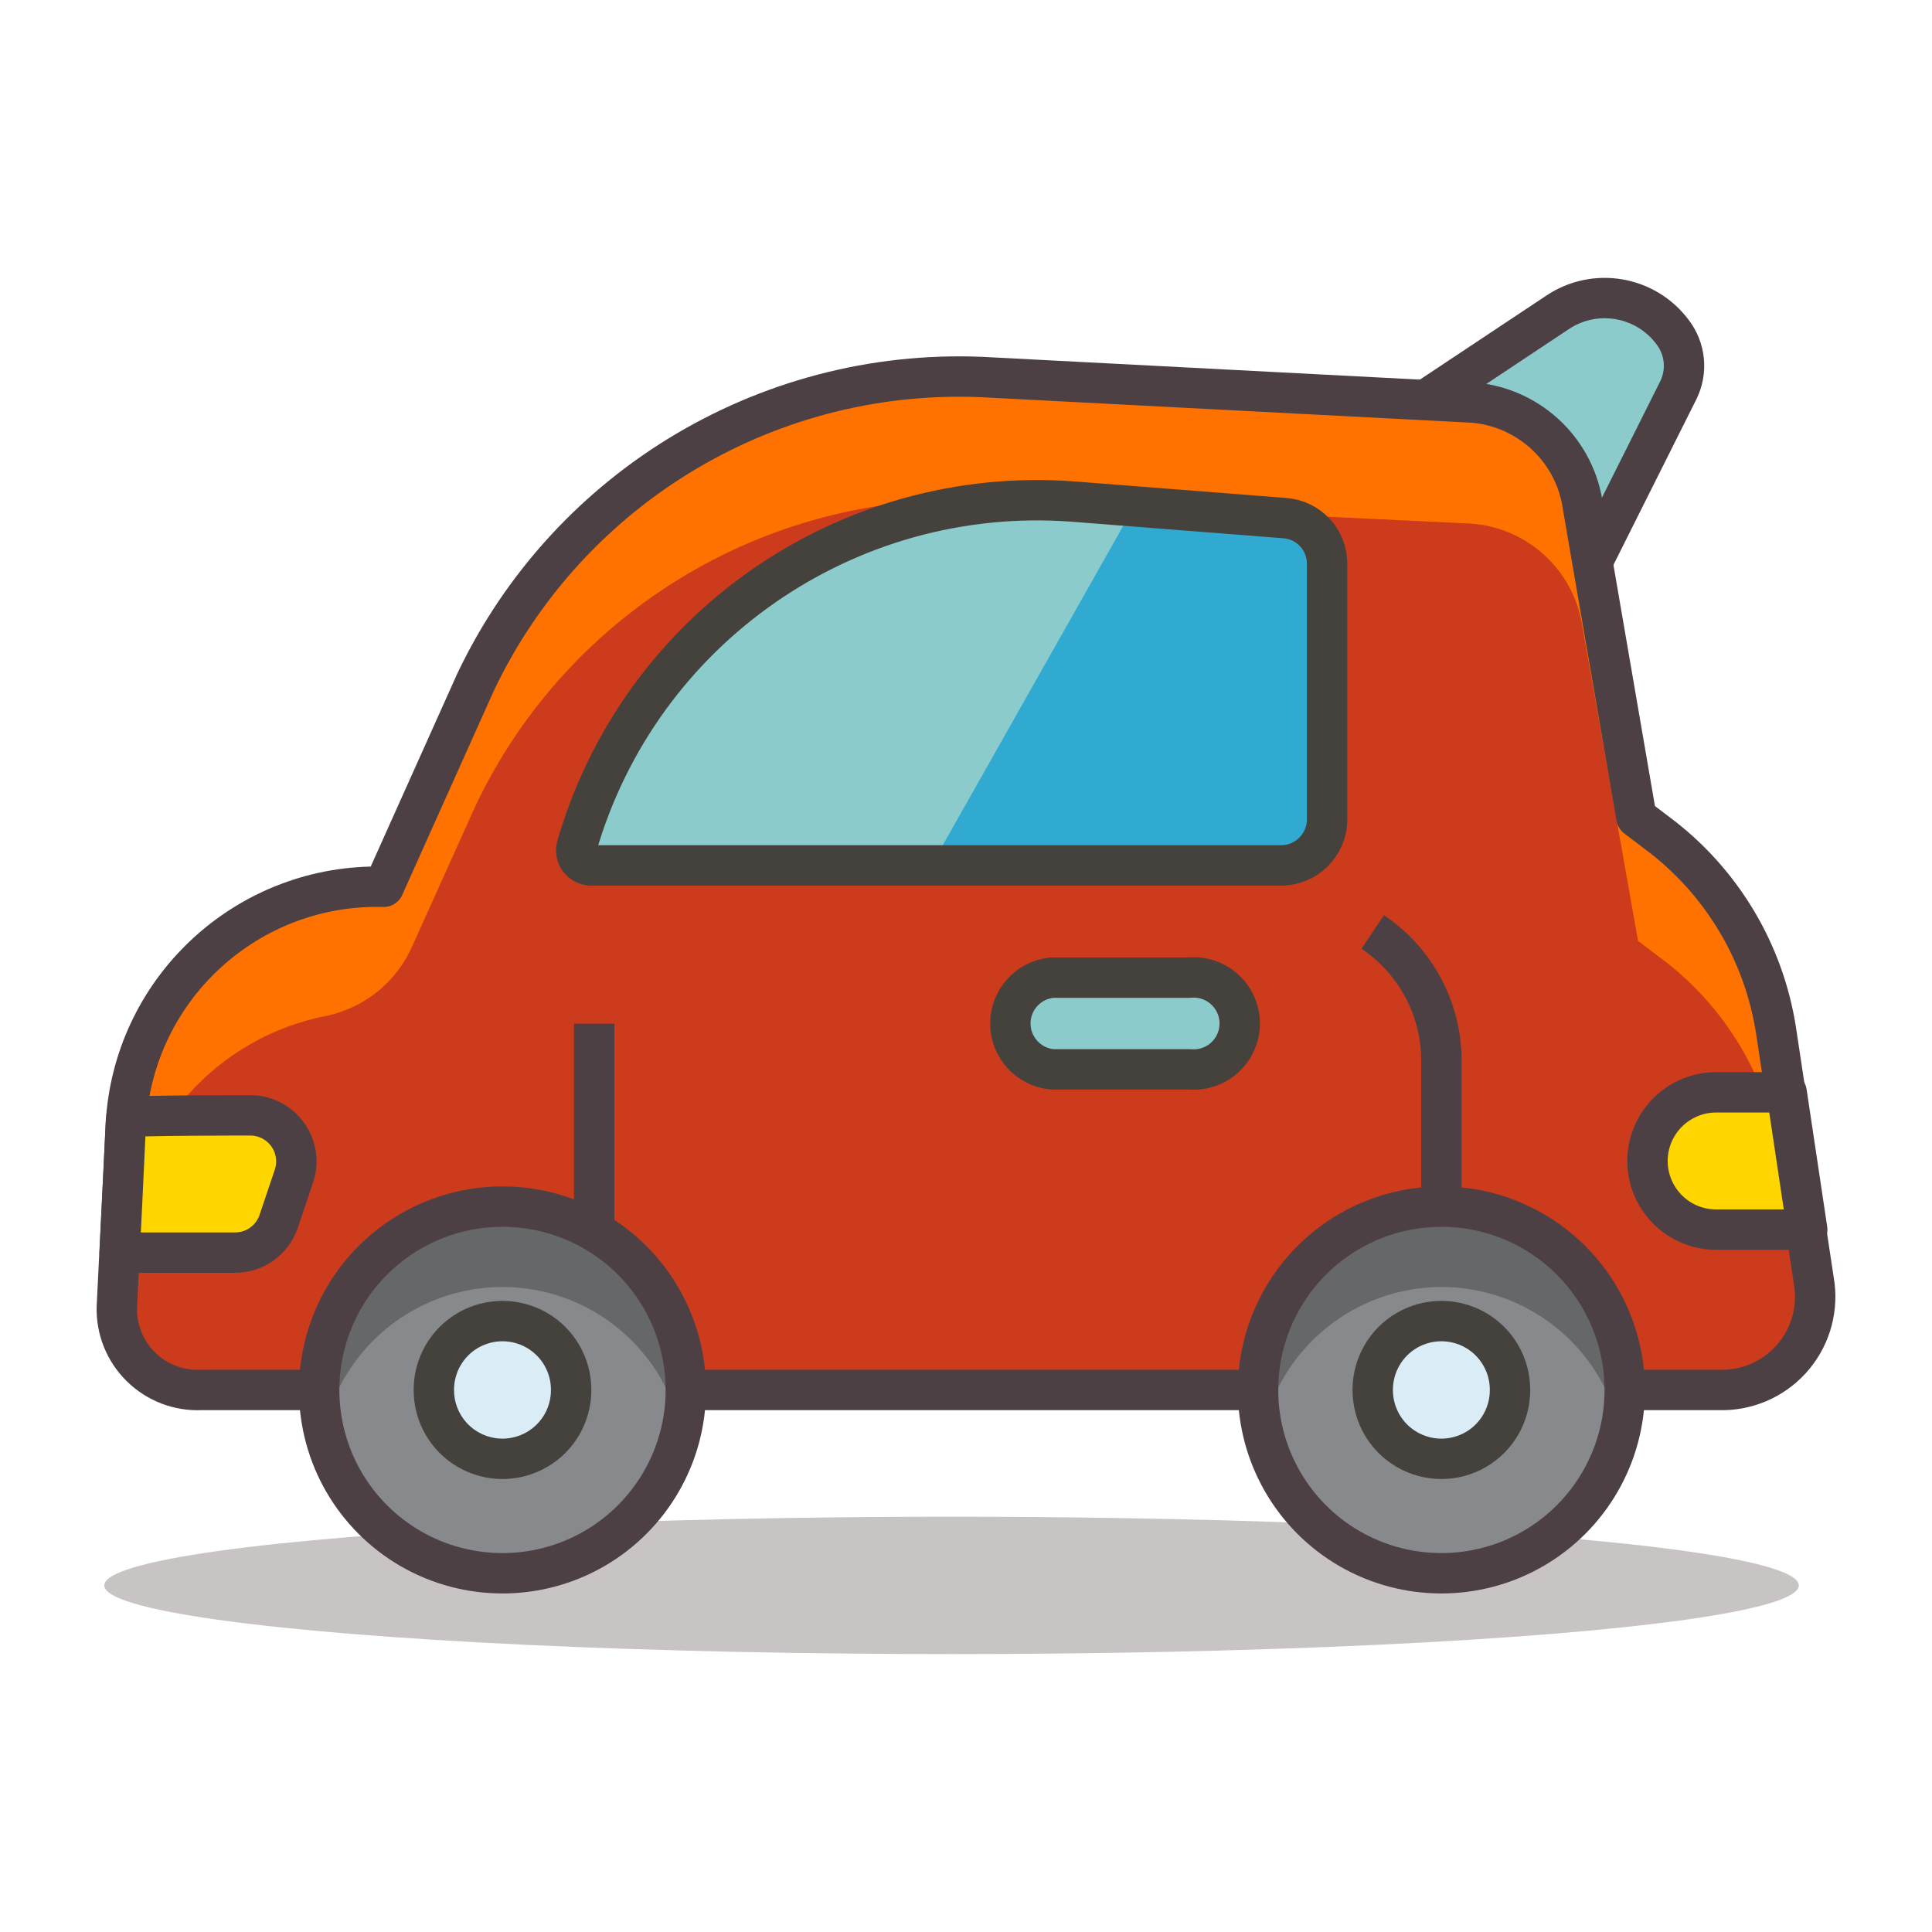 <?xml version="1.0" encoding="UTF-8" standalone="no"?>
<svg
   width="50mm"
   height="50mm"
   viewBox="0 0 50 50"
   version="1.1"
   id="svg15"
   sodipodi:docname="automobile-streamline.clipart.svg"
   inkscape:version="1.3.2 (1:1.3.2+202311252150+091e20ef0f)"
   xmlns:inkscape="http://www.inkscape.org/namespaces/inkscape"
   xmlns:sodipodi="http://sodipodi.sourceforge.net/DTD/sodipodi-0.dtd"
   xmlns="http://www.w3.org/2000/svg"
   xmlns:svg="http://www.w3.org/2000/svg">
  <sodipodi:namedview
     id="namedview15"
     pagecolor="#ffffff"
     bordercolor="#666666"
     borderopacity="1.0"
     inkscape:showpageshadow="2"
     inkscape:pageopacity="0.0"
     inkscape:pagecheckerboard="0"
     inkscape:deskcolor="#d1d1d1"
     inkscape:document-units="mm"
     inkscape:zoom="8.3079167"
     inkscape:cx="94.428005"
     inkscape:cy="94.488189"
     inkscape:window-width="2206"
     inkscape:window-height="1920"
     inkscape:window-x="1510"
     inkscape:window-y="35"
     inkscape:window-maximized="0"
     inkscape:current-layer="svg15" />
  <defs
     id="defs15" />
  <g
     id="g15"
     transform="translate(-0.329,-2.73)">
    <path
       fill="#daedf7"
       stroke="#45413c"
       stroke-linecap="round"
       stroke-linejoin="round"
       d="M 43.62 11.331 C 43.947 11.761 44.004 12.339 43.766 12.825 C 43.766 12.825 41.196 17.957 41.196 17.957 C 41.196 17.957 37.015 13.222 37.015 13.222 C 37.015 13.222 40.631 10.819 40.631 10.819 C 41.604 10.163 42.921 10.388 43.62 11.331 Z"
       id="path1"
       style="stroke-width:1.045;stroke:#4d4044;fill:#8bcbcb" />
    <path
       fill="#45413c"
       d="M 3.029 43.76 C 3.023 44.395 7.201 44.982 13.987 45.3 C 20.773 45.617 29.136 45.617 35.922 45.3 C 42.708 44.982 46.886 44.395 46.881 43.76 C 46.886 43.125 42.708 42.538 35.922 42.22 C 29.136 41.903 20.773 41.903 13.987 42.22 C 7.201 42.538 3.023 43.125 3.029 43.76 Z"
       opacity="0.15"
       id="path2"
       style="stroke-width:1.045;opacity:1;fill:#c8c4c4" />
    <path
       fill="#ff6242"
       d="M 43.202 24.279 C 43.202 24.279 42.679 23.882 42.679 23.882 C 42.679 23.882 41.258 15.626 41.258 15.626 C 40.958 14.201 39.715 13.171 38.259 13.139 C 38.259 13.139 26 12.501 26 12.501 C 20.351 12.155 15.059 15.279 12.633 20.392 C 12.633 20.392 10.261 25.68 10.261 25.68 C 6.784 25.587 3.848 28.242 3.593 31.71 C 3.593 31.71 3.353 36.549 3.353 36.549 C 3.335 37.131 3.56 37.694 3.975 38.102 C 4.389 38.511 4.955 38.728 5.537 38.702 C 5.537 38.702 44.812 38.702 44.812 38.702 C 45.517 38.725 46.197 38.439 46.673 37.919 C 47.15 37.398 47.374 36.695 47.288 35.995 C 47.288 35.995 46.296 29.421 46.296 29.421 C 45.984 27.366 44.872 25.517 43.202 24.279 Z"
       id="path3"
       style="stroke-width:1.045;fill:#cb3b1c;stroke:none" />
    <path
       fill="#ff866e"
       d="M 3.583 34.887 C 3.791 31.971 5.936 29.561 8.808 29.014 C 9.787 28.797 10.602 28.125 11.003 27.206 C 11.003 27.206 12.633 23.59 12.633 23.59 C 15.059 18.475 20.349 15.348 26 15.689 C 26 15.689 38.259 16.274 38.259 16.274 C 39.731 16.311 40.979 17.368 41.258 18.814 C 41.258 18.814 42.721 27.08 42.721 27.08 C 42.721 27.08 43.244 27.477 43.244 27.477 C 44.931 28.706 46.059 30.557 46.379 32.619 C 46.379 32.619 47.111 37.437 47.111 37.437 C 47.356 36.999 47.448 36.491 47.372 35.995 C 47.372 35.995 46.379 29.421 46.379 29.421 C 46.057 27.359 44.929 25.51 43.244 24.279 C 43.244 24.279 42.721 23.882 42.721 23.882 C 42.721 23.882 41.3 15.626 41.3 15.626 C 40.996 14.186 39.731 13.151 38.259 13.139 C 38.259 13.139 26 12.501 26 12.501 C 20.351 12.155 15.059 15.279 12.633 20.392 C 12.633 20.392 10.261 25.68 10.261 25.68 C 6.784 25.592 3.848 28.243 3.583 31.71 C 3.583 31.71 3.353 36.549 3.353 36.549 C 3.342 36.801 3.381 37.053 3.468 37.291 Z"
       id="path4"
       style="stroke-width:1.045;fill:#ff7200;stroke:none" />
    <path
       fill="none"
       stroke="#45413c"
       stroke-linecap="round"
       stroke-linejoin="round"
       d="M 43.202 24.279 C 43.202 24.279 42.679 23.882 42.679 23.882 C 42.679 23.882 41.258 15.626 41.258 15.626 C 40.958 14.201 39.715 13.171 38.259 13.139 C 38.259 13.139 26 12.501 26 12.501 C 20.351 12.155 15.059 15.279 12.633 20.392 C 12.633 20.392 10.261 25.68 10.261 25.68 C 6.784 25.587 3.848 28.242 3.593 31.71 C 3.593 31.71 3.353 36.549 3.353 36.549 C 3.335 37.131 3.56 37.694 3.975 38.102 C 4.389 38.511 4.955 38.728 5.537 38.702 C 5.537 38.702 44.812 38.702 44.812 38.702 C 45.517 38.725 46.197 38.439 46.673 37.919 C 47.15 37.398 47.374 36.695 47.288 35.995 C 47.288 35.995 46.296 29.421 46.296 29.421 C 45.984 27.366 44.872 25.517 43.202 24.279 Z"
       id="path5"
       style="stroke-width:1.045;stroke:#4d4044" />
    <path
       fill="#87898c"
       d="M 8.589 38.702 C 8.589 40.397 9.493 41.963 10.961 42.811 C 12.429 43.658 14.238 43.658 15.706 42.811 C 17.174 41.963 18.078 40.397 18.078 38.702 C 18.078 37.007 17.174 35.44 15.706 34.593 C 14.238 33.745 12.429 33.745 10.961 34.593 C 9.493 35.44 8.589 37.007 8.589 38.702 Z M 32.887 38.702 C 32.887 40.397 33.791 41.963 35.259 42.811 C 36.727 43.658 38.536 43.658 40.004 42.811 C 41.472 41.963 42.377 40.397 42.377 38.702 C 42.377 37.007 41.472 35.44 40.004 34.593 C 38.536 33.745 36.727 33.745 35.259 34.593 C 33.791 35.44 32.887 37.007 32.887 38.702 Z"
       id="path6"
       style="stroke-width:1.045" />
    <path
       fill="#656769"
       d="M 13.333 36.037 C 15.552 36.038 17.473 37.581 17.953 39.747 C 18.031 39.404 18.073 39.054 18.078 38.702 C 18.078 37.007 17.174 35.44 15.706 34.593 C 14.238 33.745 12.429 33.745 10.961 34.593 C 9.493 35.44 8.589 37.007 8.589 38.702 C 8.594 39.054 8.636 39.404 8.714 39.747 C 9.194 37.581 11.114 36.038 13.333 36.037 Z M 37.632 36.037 C 39.851 36.038 41.771 37.581 42.251 39.747 C 42.329 39.404 42.371 39.054 42.377 38.702 C 42.377 37.007 41.472 35.44 40.004 34.593 C 38.536 33.745 36.727 33.745 35.259 34.593 C 33.791 35.44 32.887 37.007 32.887 38.702 C 32.892 39.054 32.934 39.404 33.012 39.747 C 33.496 37.583 35.414 36.042 37.632 36.037 Z"
       id="path7"
       style="stroke-width:1.045" />
    <path
       style="stroke-width:1.045;stroke:#4d4044;fill:none"
       d="M 32.887 38.702 C 32.887 40.397 33.791 41.963 35.259 42.811 C 36.727 43.658 38.536 43.658 40.004 42.811 C 41.472 41.963 42.377 40.397 42.377 38.702 C 42.377 37.007 41.472 35.44 40.004 34.593 C 38.536 33.745 36.727 33.745 35.259 34.593 C 33.791 35.44 32.887 37.007 32.887 38.702 Z"
       id="path17" />
    <path
       style="stroke-width:1.045;stroke:#4d4044;fill:none"
       d="M 8.589 38.702 C 8.589 40.397 9.493 41.963 10.961 42.811 C 12.429 43.658 14.238 43.658 15.706 42.811 C 17.174 41.963 18.078 40.397 18.078 38.702 C 18.078 37.007 17.174 35.44 15.706 34.593 C 14.238 33.745 12.429 33.745 10.961 34.593 C 9.493 35.44 8.589 37.007 8.589 38.702 Z"
       id="path8" />
    <path
       fill="#00b8f0"
       d="M 15.256 24.635 C 15.224 24.75 15.247 24.874 15.318 24.97 C 15.39 25.067 15.502 25.124 15.622 25.126 C 15.622 25.126 33.483 25.126 33.483 25.126 C 34.141 25.126 34.674 24.593 34.674 23.935 C 34.674 23.935 34.674 17.319 34.674 17.319 C 34.675 16.694 34.19 16.177 33.566 16.138 C 33.566 16.138 28.09 15.71 28.09 15.71 C 22.24 15.276 16.886 19 15.256 24.635 Z"
       id="path9"
       style="stroke-width:1.045;fill:#31aad1" />
    <path
       fill="#4acfff"
       d="M 29.689 15.825 C 29.689 15.825 28.09 15.71 28.09 15.71 C 22.24 15.276 16.886 19 15.256 24.635 C 15.224 24.75 15.247 24.874 15.318 24.97 C 15.39 25.067 15.502 25.124 15.622 25.126 C 15.622 25.126 24.432 25.126 24.432 25.126 Z"
       id="path10"
       style="stroke-width:1.045;fill:#8bcbcb" />
    <path
       fill="none"
       stroke="#45413c"
       stroke-linecap="round"
       stroke-linejoin="round"
       d="M 15.256 24.635 C 15.224 24.75 15.247 24.874 15.318 24.97 C 15.39 25.067 15.502 25.124 15.622 25.126 C 15.622 25.126 33.483 25.126 33.483 25.126 C 34.141 25.126 34.674 24.593 34.674 23.935 C 34.674 23.935 34.674 17.319 34.674 17.319 C 34.675 16.694 34.19 16.177 33.566 16.138 C 33.566 16.138 28.09 15.71 28.09 15.71 C 22.24 15.276 16.886 19 15.256 24.635 Z"
       id="path11"
       style="stroke-width:1.045" />
    <path
       fill="#bdbec0"
       stroke="#45413c"
       stroke-linecap="round"
       stroke-linejoin="round"
       d="M 31.11 28.031 C 31.11 28.031 27.557 28.031 27.557 28.031 C 26.945 28.089 26.477 28.603 26.477 29.218 C 26.477 29.832 26.945 30.346 27.557 30.404 C 27.557 30.404 31.11 30.404 31.11 30.404 C 31.561 30.446 31.996 30.23 32.234 29.845 C 32.473 29.461 32.473 28.974 32.234 28.59 C 31.996 28.205 31.561 27.989 31.11 28.031 Z"
       id="path12"
       style="stroke-width:1.045;fill:#8bcbcb" />
    <path
       fill="#ffe500"
       stroke="#45413c"
       stroke-linecap="round"
       stroke-linejoin="round"
       d="M 6.812 31.595 C 6.812 31.595 3.593 31.595 3.593 31.647 C 3.593 31.7 3.426 35.148 3.426 35.148 C 3.426 35.148 6.415 35.148 6.415 35.148 C 6.927 35.148 7.382 34.819 7.543 34.333 C 7.543 34.333 7.941 33.152 7.941 33.152 C 8.057 32.791 7.994 32.395 7.771 32.087 C 7.548 31.78 7.192 31.597 6.812 31.595 Z M 46.567 30.999 C 46.567 30.999 44.749 30.999 44.749 30.999 C 44.113 30.997 43.524 31.335 43.205 31.886 C 42.886 32.437 42.886 33.115 43.205 33.666 C 43.524 34.217 44.113 34.555 44.749 34.553 C 44.749 34.553 47.1 34.553 47.1 34.553 Z"
       id="path13"
       style="stroke-width:1.045;stroke:#4d4044;fill:#ffd600" />
    <path
       style="fill:none;stroke:#4d4044;stroke-width:1.045"
       d="M 37.632,33.968 V 30.174 C 37.631,28.839 36.964,27.593 35.855,26.85"
       id="path16"
       sodipodi:nodetypes="ccc" />
    <path
       style="stroke-width:1.045;stroke:#4d4044;fill:none"
       d="M 15.706 34.605 C 15.706 34.605 15.706 29.223 15.706 29.223 Z"
       id="path14" />
    <path
       fill="#daedf7"
       stroke="#45413c"
       stroke-linecap="round"
       stroke-linejoin="round"
       d="M 11.557 38.702 C 11.555 39.338 11.893 39.927 12.443 40.245 C 12.994 40.564 13.673 40.564 14.223 40.245 C 14.774 39.927 15.112 39.338 15.11 38.702 C 15.112 38.066 14.774 37.477 14.223 37.158 C 13.673 36.84 12.994 36.84 12.443 37.158 C 11.893 37.477 11.555 38.066 11.557 38.702 Z M 35.855 38.702 C 35.853 39.338 36.191 39.927 36.742 40.245 C 37.292 40.564 37.971 40.564 38.522 40.245 C 39.072 39.927 39.41 39.338 39.408 38.702 C 39.41 38.066 39.072 37.477 38.522 37.158 C 37.971 36.84 37.292 36.84 36.742 37.158 C 36.191 37.477 35.853 38.066 35.855 38.702 Z"
       id="path15"
       style="stroke-width:1.045" />
  </g>
</svg>
